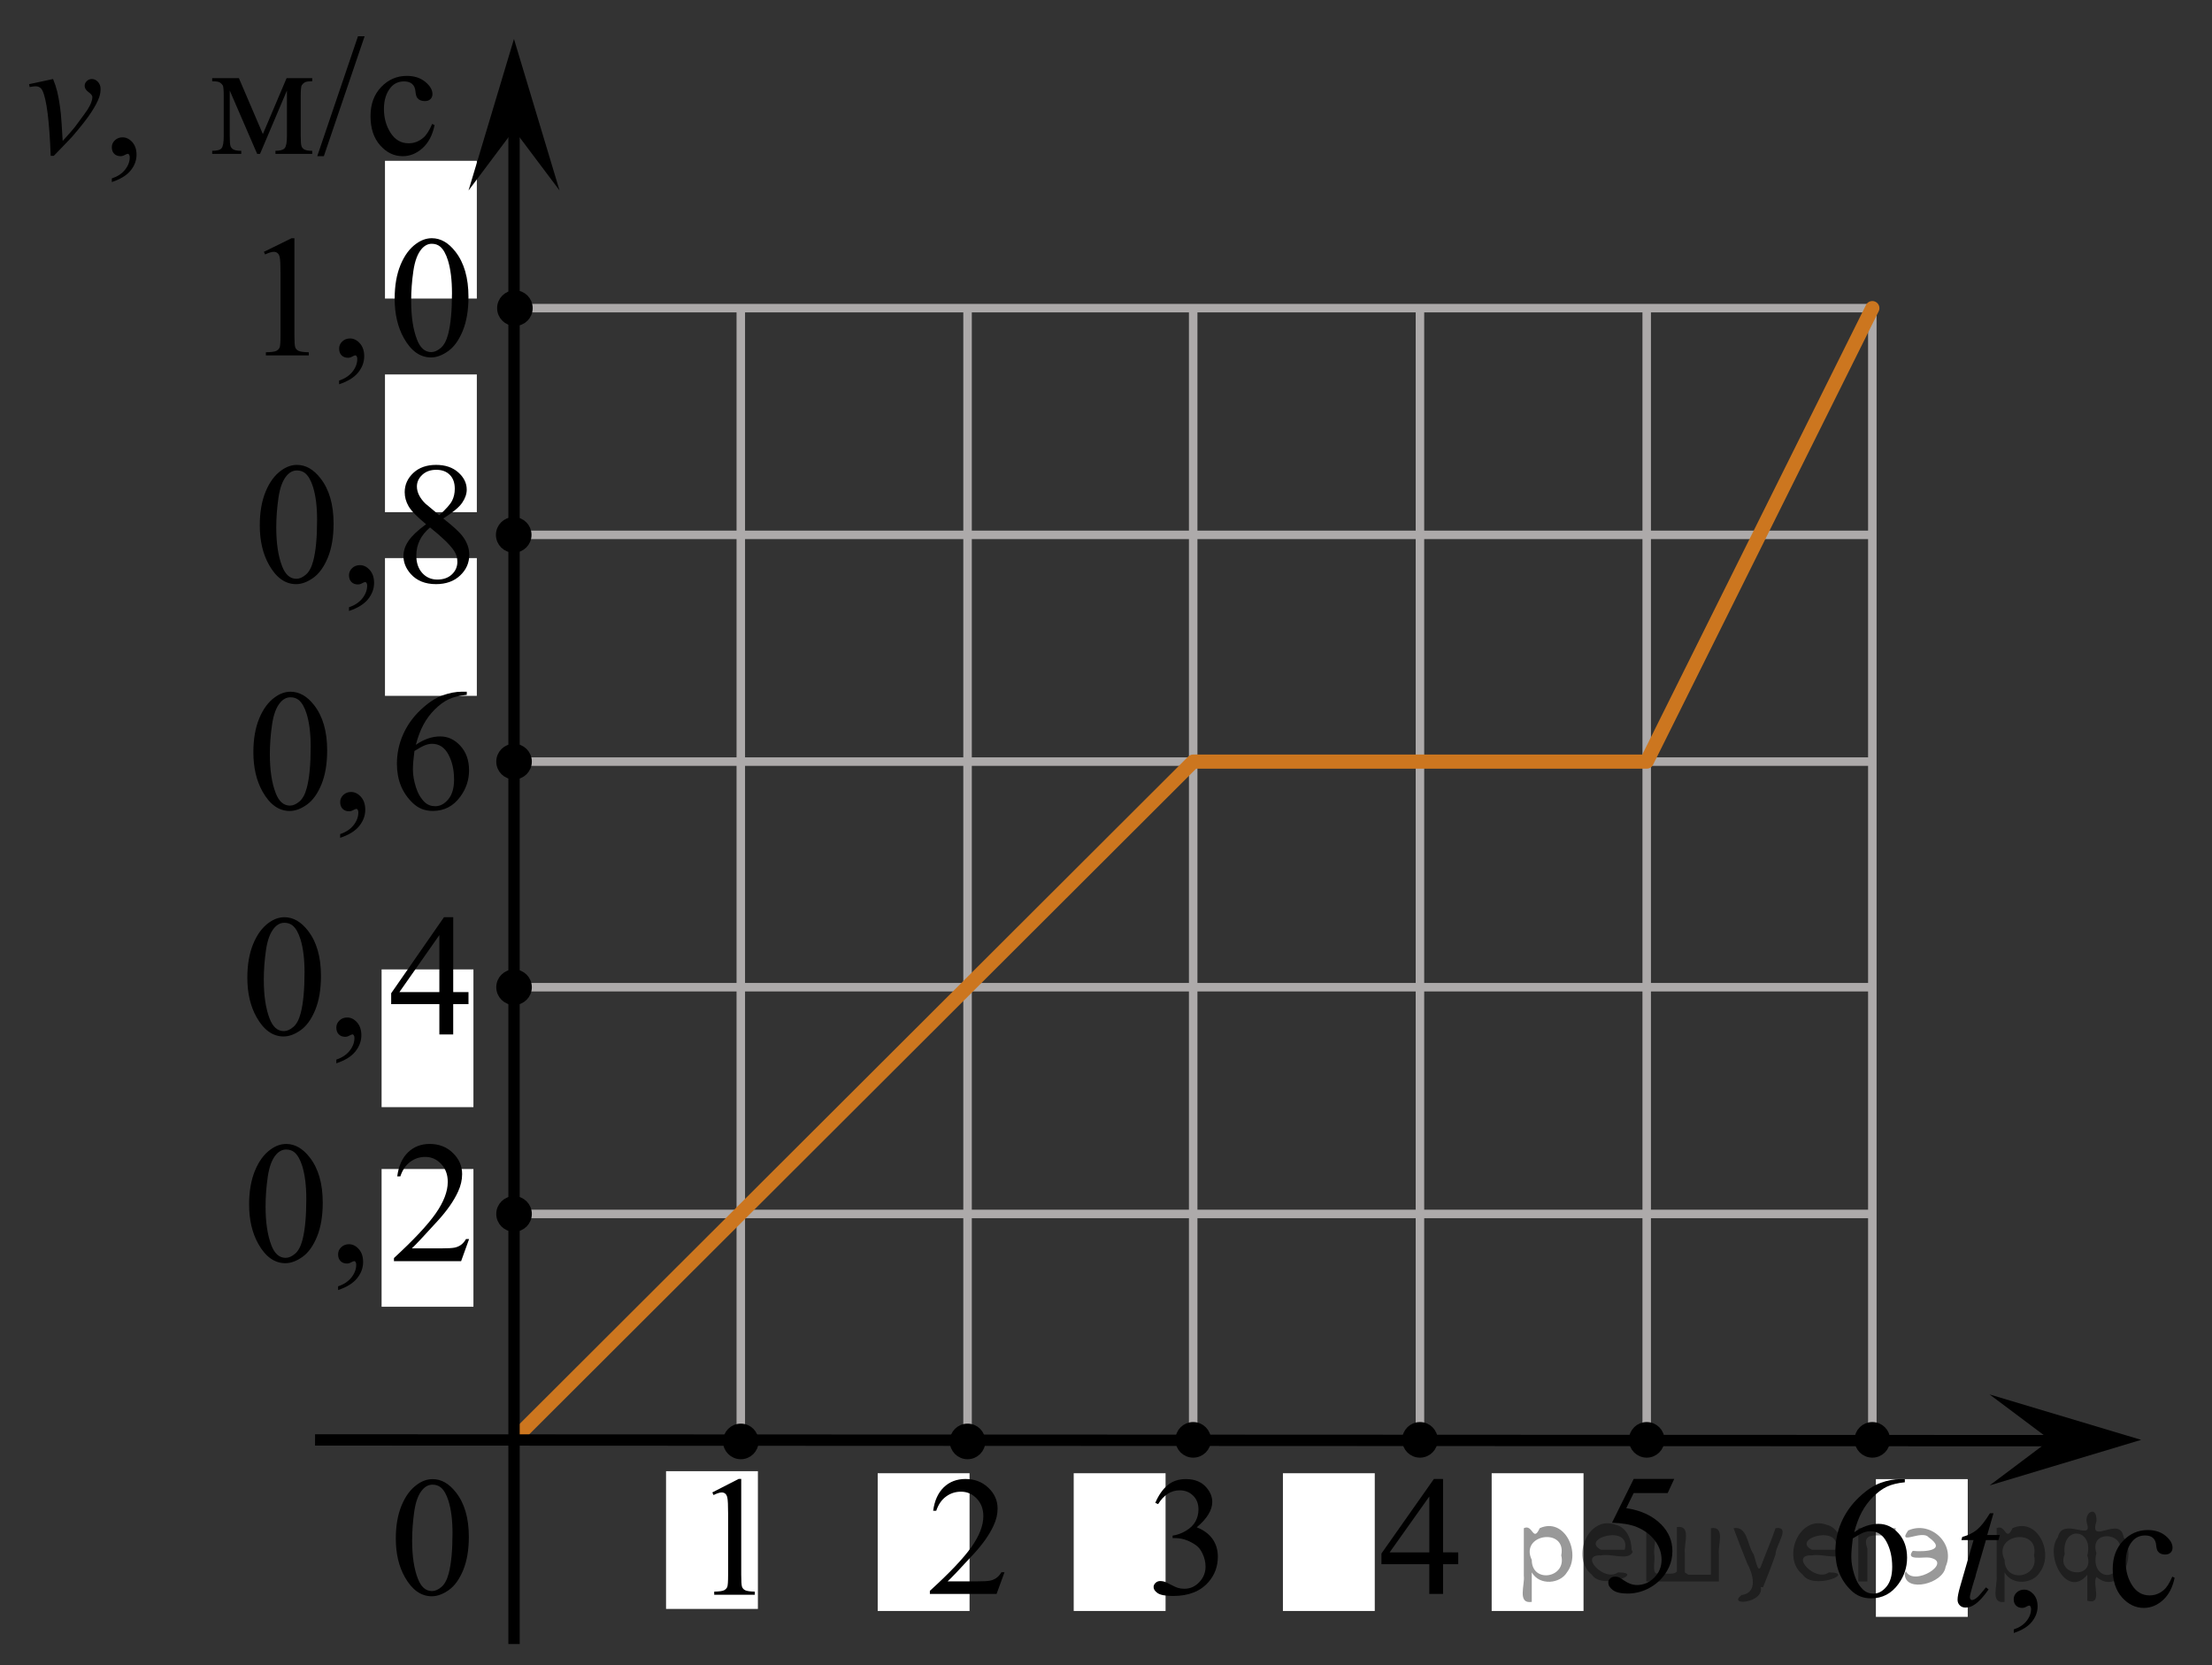 <?xml version="1.0" encoding="utf-8"?>
<!-- Generator: Adobe Illustrator 27.0.1, SVG Export Plug-In . SVG Version: 6.00 Build 0)  -->
<svg version="1.1" id="Слой_1" xmlns="http://www.w3.org/2000/svg" xmlns:xlink="http://www.w3.org/1999/xlink" x="0px" y="0px"
	 width="195.095px" height="146.904px" viewBox="0 0 195.095 146.904" enable-background="new 0 0 195.095 146.904"
	 xml:space="preserve">
<rect x="0" y="0" width="195.095" height="146.904" fill="#333333" stroke="none"/>
<g>
	
		<line fill="none" stroke="#ADAAAA" stroke-width="0.75" stroke-miterlimit="10" x1="165.137" y1="27.18" x2="165.137" y2="127.08"/>
	
		<line fill="none" stroke="#ADAAAA" stroke-width="0.75" stroke-miterlimit="10" x1="145.237" y1="27.18" x2="145.237" y2="127.08"/>
	
		<line fill="none" stroke="#ADAAAA" stroke-width="0.75" stroke-miterlimit="10" x1="125.237" y1="27.18" x2="125.237" y2="127.08"/>
	
		<line fill="none" stroke="#ADAAAA" stroke-width="0.75" stroke-miterlimit="10" x1="45.337" y1="27.18" x2="165.137" y2="27.18"/>
	
		<line fill="none" stroke="#ADAAAA" stroke-width="0.75" stroke-miterlimit="10" x1="45.337" y1="47.18" x2="165.137" y2="47.18"/>
	
		<line fill="none" stroke="#ADAAAA" stroke-width="0.75" stroke-miterlimit="10" x1="45.337" y1="67.18" x2="165.137" y2="67.18"/>
	
		<line fill="none" stroke="#ADAAAA" stroke-width="0.75" stroke-miterlimit="10" x1="45.337" y1="87.08" x2="165.137" y2="87.08"/>
	
		<line fill="none" stroke="#ADAAAA" stroke-width="0.75" stroke-miterlimit="10" x1="45.337" y1="107.08" x2="165.137" y2="107.08"/>
	
		<line fill="none" stroke="#ADAAAA" stroke-width="0.75" stroke-miterlimit="10" x1="105.237" y1="27.18" x2="105.237" y2="127.08"/>
	
		<line fill="none" stroke="#ADAAAA" stroke-width="0.75" stroke-miterlimit="10" x1="85.337" y1="27.18" x2="85.337" y2="127.08"/>
	
		<line fill="none" stroke="#ADAAAA" stroke-width="0.75" stroke-miterlimit="10" x1="65.337" y1="27.18" x2="65.337" y2="127.08"/>
</g>
<rect x="33.656" y="103.117" fill="#FFFFFF" width="8.1" height="12.15"/>
<g>
	<path d="M45.337,105.885c-0.658,0-1.192,0.535-1.192,1.195c0,0.659,0.534,1.196,1.192,1.196c0.661,0,1.195-0.536,1.195-1.196
		C46.532,106.419,45.998,105.885,45.337,105.885L45.337,105.885z"/>
	<path fill="none" stroke="#000000" stroke-width="0.75" stroke-linecap="round" stroke-linejoin="round" stroke-miterlimit="8" d="
		M45.337,105.885c-0.658,0-1.192,0.535-1.192,1.195c0,0.659,0.534,1.196,1.192,1.196c0.661,0,1.195-0.536,1.195-1.196
		C46.532,106.419,45.998,105.885,45.337,105.885L45.337,105.885z"/>
</g>
<g>
	<path d="M45.337,85.886c-0.658,0-1.192,0.535-1.192,1.195c0,0.659,0.534,1.194,1.192,1.194c0.661,0,1.195-0.535,1.195-1.194
		C46.532,86.422,45.998,85.886,45.337,85.886L45.337,85.886z"/>
	<path fill="none" stroke="#000000" stroke-width="0.75" stroke-linecap="round" stroke-linejoin="round" stroke-miterlimit="8" d="
		M45.337,85.886c-0.658,0-1.192,0.535-1.192,1.195c0,0.659,0.534,1.194,1.192,1.194c0.661,0,1.195-0.535,1.195-1.194
		C46.532,86.422,45.998,85.886,45.337,85.886L45.337,85.886z"/>
</g>
<g>
	<path d="M45.337,65.985c-0.658,0-1.192,0.537-1.192,1.195c0,0.661,0.534,1.196,1.192,1.196c0.661,0,1.195-0.535,1.195-1.196
		C46.532,66.521,45.998,65.985,45.337,65.985L45.337,65.985z"/>
	<path fill="none" stroke="#000000" stroke-width="0.75" stroke-linecap="round" stroke-linejoin="round" stroke-miterlimit="8" d="
		M45.337,65.985c-0.658,0-1.192,0.537-1.192,1.195c0,0.661,0.534,1.196,1.192,1.196c0.661,0,1.195-0.535,1.195-1.196
		C46.532,66.521,45.998,65.985,45.337,65.985L45.337,65.985z"/>
</g>
<g>
	<path d="M45.31,45.985c-0.661,0-1.195,0.537-1.195,1.195c0,0.661,0.534,1.196,1.195,1.196c0.659,0,1.194-0.534,1.194-1.196
		C46.505,46.521,45.97,45.985,45.31,45.985L45.31,45.985z"/>
	<path fill="none" stroke="#000000" stroke-width="0.75" stroke-linecap="round" stroke-linejoin="round" stroke-miterlimit="8" d="
		M45.31,45.985c-0.661,0-1.195,0.537-1.195,1.195c0,0.661,0.534,1.196,1.195,1.196c0.659,0,1.194-0.534,1.194-1.196
		C46.505,46.521,45.97,45.985,45.31,45.985L45.31,45.985z"/>
</g>
<rect x="58.744" y="129.772" fill="#FFFFFF" width="8.101" height="12.149"/>
<g>
	<g>
		<g>
			<g>
				<g>
					<g>
						<g>
							<g>
								<g>
									<defs>
										<rect id="SVGID_1_" x="59.743" y="125.578" width="11.188" height="18.469"/>
									</defs>
									<clipPath id="SVGID_00000083073571462176026920000003943974417975944334_">
										<use xlink:href="#SVGID_1_"  overflow="visible"/>
									</clipPath>
									<g clip-path="url(#SVGID_00000083073571462176026920000003943974417975944334_)">
										<path d="M62.827,131.644l2.316-1.188h0.232v8.448c0,0.561,0.02,0.912,0.065,1.048c0.045,0.136,0.133,0.244,0.278,0.319
											c0.142,0.073,0.427,0.115,0.855,0.125v0.275h-3.581v-0.275c0.45-0.01,0.739-0.051,0.874-0.122
											c0.131-0.071,0.221-0.167,0.275-0.286c0.053-0.123,0.077-0.479,0.077-1.08v-5.4c0-0.73-0.021-1.195-0.069-1.404
											c-0.034-0.158-0.094-0.272-0.176-0.347c-0.091-0.073-0.195-0.11-0.316-0.11c-0.171,0-0.416,0.076-0.727,0.229
											L62.827,131.644z"/>
									</g>
								</g>
							</g>
						</g>
					</g>
				</g>
			</g>
		</g>
	</g>
</g>
<polygon points="180.826,127.012 175.477,123.002 188.846,127.007 175.482,131.026 "/>
<g>
	<g>
		<g>
			<g>
				<g>
					<g>
						<defs>
							
								<rect id="SVGID_00000181071379635375038230000006394059736353682846_" x="32.108" y="126.974" width="12.303" height="17.77"/>
						</defs>
						<clipPath id="SVGID_00000134947384849625677720000002226847546617688986_">
							<use xlink:href="#SVGID_00000181071379635375038230000006394059736353682846_"  overflow="visible"/>
						</clipPath>
						<g clip-path="url(#SVGID_00000134947384849625677720000002226847546617688986_)">
							<path d="M34.91,135.713c0-1.135,0.171-2.112,0.515-2.933c0.342-0.819,0.797-1.43,1.366-1.831
								c0.438-0.318,0.895-0.477,1.365-0.477c0.764,0,1.449,0.389,2.055,1.168c0.76,0.963,1.14,2.27,1.14,3.918
								c0,1.154-0.167,2.136-0.5,2.944c-0.332,0.806-0.757,1.394-1.273,1.758c-0.516,0.362-1.014,0.545-1.494,0.545
								c-0.948,0-1.737-0.56-2.371-1.681C35.177,138.182,34.91,137.045,34.91,135.713z M36.35,135.897
								c0,1.369,0.168,2.49,0.506,3.355c0.281,0.73,0.695,1.094,1.25,1.094c0.265,0,0.537-0.118,0.82-0.356
								c0.282-0.237,0.5-0.633,0.646-1.19c0.226-0.844,0.339-2.029,0.339-3.561c0-1.137-0.118-2.082-0.354-2.842
								c-0.174-0.563-0.402-0.962-0.683-1.196c-0.201-0.161-0.442-0.241-0.728-0.241c-0.333,0-0.628,0.148-0.888,0.447
								c-0.354,0.404-0.593,1.043-0.721,1.916C36.412,134.19,36.35,135.051,36.35,135.897z"/>
						</g>
					</g>
				</g>
			</g>
		</g>
	</g>
</g>
<g>
	<path d="M45.412,25.985c-0.658,0-1.192,0.537-1.192,1.195c0,0.661,0.534,1.196,1.192,1.196c0.662,0,1.195-0.534,1.195-1.196
		C46.608,26.521,46.074,25.985,45.412,25.985L45.412,25.985z"/>
	<path fill="none" stroke="#000000" stroke-width="0.75" stroke-linecap="round" stroke-linejoin="round" stroke-miterlimit="8" d="
		M45.412,25.985c-0.658,0-1.192,0.537-1.192,1.195c0,0.661,0.534,1.196,1.192,1.196c0.662,0,1.195-0.534,1.195-1.196
		C46.608,26.521,46.074,25.985,45.412,25.985L45.412,25.985z"/>
</g>
<g>
	<path d="M65.337,125.951c-0.661,0-1.195,0.536-1.195,1.195c0,0.661,0.534,1.196,1.195,1.196c0.659,0,1.195-0.534,1.195-1.196
		C66.532,126.486,65.996,125.951,65.337,125.951L65.337,125.951z"/>
	<path fill="none" stroke="#000000" stroke-width="0.75" stroke-linecap="round" stroke-linejoin="round" stroke-miterlimit="8" d="
		M65.337,125.951c-0.661,0-1.195,0.536-1.195,1.195c0,0.661,0.534,1.196,1.195,1.196c0.659,0,1.195-0.534,1.195-1.196
		C66.532,126.486,65.996,125.951,65.337,125.951L65.337,125.951z"/>
</g>
<g>
	<path d="M85.337,125.951c-0.662,0-1.194,0.536-1.194,1.195c0,0.661,0.532,1.196,1.194,1.196c0.66,0,1.195-0.534,1.195-1.196
		C86.532,126.486,85.996,125.951,85.337,125.951L85.337,125.951z"/>
	<path fill="none" stroke="#000000" stroke-width="0.75" stroke-linecap="round" stroke-linejoin="round" stroke-miterlimit="8" d="
		M85.337,125.951c-0.662,0-1.194,0.536-1.194,1.195c0,0.661,0.532,1.196,1.194,1.196c0.66,0,1.195-0.534,1.195-1.196
		C86.532,126.486,85.996,125.951,85.337,125.951L85.337,125.951z"/>
</g>
<rect x="165.451" y="130.472" fill="#FFFFFF" width="8.101" height="12.149"/>
<g>
	<g>
		<g>
			<g>
				<g>
					<g>
						<defs>
							
								<rect id="SVGID_00000065073981189736237000000004111838266695338113_" x="170.083" y="129.789" width="25.012" height="17.115"/>
						</defs>
						<clipPath id="SVGID_00000144314819180313055350000013659421073447008670_">
							<use xlink:href="#SVGID_00000065073981189736237000000004111838266695338113_"  overflow="visible"/>
						</clipPath>
						<g clip-path="url(#SVGID_00000144314819180313055350000013659421073447008670_)">
							<path d="M177.612,144.043v-0.313c0.483-0.16,0.859-0.409,1.128-0.746c0.267-0.336,0.397-0.693,0.397-1.069
								c0-0.092-0.02-0.167-0.063-0.226c-0.032-0.043-0.065-0.064-0.1-0.064c-0.053,0-0.164,0.047-0.339,0.143
								c-0.085,0.042-0.175,0.063-0.27,0.063c-0.232,0-0.415-0.068-0.553-0.206c-0.136-0.136-0.206-0.325-0.206-0.565
								c0-0.23,0.091-0.429,0.268-0.594c0.176-0.164,0.393-0.246,0.646-0.246c0.313,0,0.587,0.135,0.831,0.404
								c0.242,0.273,0.363,0.632,0.363,1.079c0,0.485-0.17,0.937-0.507,1.354
								C178.876,143.473,178.342,143.802,177.612,144.043z"/>
						</g>
					</g>
				</g>
			</g>
		</g>
		<g>
			<g>
				<g>
					<g>
						<defs>
							
								<rect id="SVGID_00000043421793350716005080000007465491763268717442_" x="170.083" y="129.789" width="25.012" height="17.115"/>
						</defs>
						<clipPath id="SVGID_00000008110601933332983310000014278008521053164193_">
							<use xlink:href="#SVGID_00000043421793350716005080000007465491763268717442_"  overflow="visible"/>
						</clipPath>
						<g clip-path="url(#SVGID_00000008110601933332983310000014278008521053164193_)">
							<path d="M191.798,139.172c-0.175,0.852-0.518,1.509-1.028,1.969c-0.506,0.459-1.07,0.691-1.688,0.691
								c-0.733,0-1.374-0.313-1.925-0.928c-0.545-0.618-0.819-1.451-0.819-2.502c0-1.018,0.304-1.846,0.909-2.482
								c0.606-0.637,1.331-0.957,2.184-0.957c0.636,0,1.158,0.17,1.568,0.508c0.408,0.338,0.614,0.688,0.614,1.051
								c0,0.179-0.057,0.324-0.172,0.435c-0.117,0.11-0.276,0.166-0.483,0.166c-0.279,0-0.488-0.089-0.628-0.269
								c-0.082-0.099-0.135-0.287-0.161-0.564c-0.024-0.279-0.122-0.49-0.285-0.637c-0.166-0.141-0.396-0.213-0.688-0.213
								c-0.469,0-0.85,0.176-1.139,0.524c-0.381,0.462-0.572,1.072-0.572,1.831c0,0.773,0.189,1.456,0.569,2.047
								c0.38,0.59,0.892,0.886,1.538,0.886c0.461,0,0.877-0.157,1.244-0.472c0.26-0.217,0.512-0.612,0.757-1.182L191.798,139.172z
								"/>
						</g>
					</g>
				</g>
			</g>
		</g>
		<g>
			<g>
				<g>
					<g>
						<defs>
							
								<rect id="SVGID_00000042017644080612619750000010094513716513117340_" x="170.083" y="129.789" width="25.012" height="17.115"/>
						</defs>
						<clipPath id="SVGID_00000123424508045458051010000006592164948033820056_">
							<use xlink:href="#SVGID_00000042017644080612619750000010094513716513117340_"  overflow="visible"/>
						</clipPath>
						<g clip-path="url(#SVGID_00000123424508045458051010000006592164948033820056_)">
							<path d="M175.824,133.479l-0.553,1.924h1.111l-0.121,0.445h-1.104l-1.216,4.172c-0.133,0.447-0.2,0.738-0.2,0.869
								c0,0.082,0.021,0.141,0.059,0.184c0.037,0.045,0.082,0.064,0.133,0.064c0.119,0,0.275-0.082,0.469-0.248
								c0.113-0.093,0.365-0.385,0.756-0.869l0.232,0.178c-0.431,0.631-0.844,1.076-1.229,1.336
								c-0.264,0.177-0.53,0.268-0.801,0.268c-0.205,0-0.377-0.064-0.506-0.194c-0.133-0.131-0.2-0.296-0.2-0.5
								c0-0.253,0.075-0.644,0.227-1.167l1.183-4.094h-1.069l0.07-0.275c0.519-0.141,0.951-0.354,1.294-0.633
								c0.344-0.281,0.729-0.769,1.151-1.46L175.824,133.479L175.824,133.479z"/>
						</g>
					</g>
				</g>
			</g>
		</g>
	</g>
</g>
<rect x="77.412" y="129.952" fill="#FFFFFF" width="8.102" height="12.15"/>
<g>
	<g>
		<g>
			<g>
				<g>
					<defs>
						
							<rect id="SVGID_00000173857566321519293100000018228848867176845952_" x="79.176" y="126.963" width="12.322" height="16.363"/>
					</defs>
					<clipPath id="SVGID_00000178918569711618791320000008176744700767921307_">
						<use xlink:href="#SVGID_00000173857566321519293100000018228848867176845952_"  overflow="visible"/>
					</clipPath>
					<g clip-path="url(#SVGID_00000178918569711618791320000008176744700767921307_)">
						<path d="M88.596,138.685l-0.699,1.912h-5.884v-0.271c1.73-1.572,2.949-2.854,3.657-3.853
							c0.705-0.996,1.059-1.907,1.059-2.732c0-0.63-0.192-1.146-0.582-1.552c-0.387-0.406-0.849-0.61-1.391-0.61
							c-0.488,0-0.928,0.142-1.319,0.43c-0.39,0.284-0.678,0.704-0.863,1.256h-0.271c0.122-0.903,0.438-1.595,0.945-2.081
							c0.507-0.482,1.143-0.725,1.899-0.725c0.808,0,1.482,0.258,2.025,0.774c0.543,0.518,0.813,1.128,0.813,1.831
							c0,0.506-0.117,1.006-0.354,1.509c-0.363,0.791-0.951,1.63-1.766,2.513c-1.222,1.331-1.983,2.13-2.287,2.403h2.604
							c0.531,0,0.901-0.019,1.115-0.058c0.213-0.039,0.404-0.118,0.578-0.24c0.17-0.119,0.319-0.287,0.449-0.506H88.596
							L88.596,138.685z"/>
					</g>
				</g>
			</g>
		</g>
	</g>
</g>
<rect x="94.699" y="129.952" fill="#FFFFFF" width="8.102" height="12.15"/>
<g>
	<g>
		<g>
			<g>
				<g>
					<defs>
						
							<rect id="SVGID_00000175305064883427278060000016981595661011889047_" x="99.075" y="126.963" width="12.324" height="17.733"/>
					</defs>
					<clipPath id="SVGID_00000179627852289905266360000016821983122966163376_">
						<use xlink:href="#SVGID_00000175305064883427278060000016981595661011889047_"  overflow="visible"/>
					</clipPath>
					<g clip-path="url(#SVGID_00000179627852289905266360000016821983122966163376_)">
						<path d="M101.895,132.564c0.284-0.669,0.646-1.187,1.078-1.552c0.435-0.363,0.976-0.544,1.621-0.544
							c0.801,0,1.412,0.259,1.839,0.775c0.323,0.388,0.486,0.8,0.486,1.24c0,0.722-0.456,1.47-1.368,2.239
							c0.613,0.242,1.075,0.582,1.391,1.027c0.314,0.443,0.47,0.967,0.47,1.566c0,0.859-0.274,1.605-0.824,2.234
							c-0.716,0.82-1.751,1.23-3.111,1.23c-0.67,0-1.128-0.083-1.369-0.248c-0.244-0.166-0.363-0.345-0.363-0.535
							c0-0.142,0.058-0.267,0.173-0.373c0.112-0.107,0.254-0.162,0.415-0.162c0.122,0,0.246,0.02,0.376,0.057
							c0.084,0.025,0.271,0.115,0.565,0.269c0.293,0.153,0.498,0.245,0.611,0.276c0.181,0.053,0.374,0.08,0.581,0.08
							c0.501,0,0.936-0.193,1.306-0.58c0.369-0.387,0.556-0.843,0.556-1.369c0-0.386-0.086-0.762-0.257-1.129
							c-0.129-0.275-0.27-0.48-0.422-0.623c-0.209-0.195-0.5-0.371-0.866-0.531c-0.368-0.158-0.743-0.237-1.125-0.237h-0.236v-0.22
							c0.388-0.051,0.775-0.188,1.166-0.418c0.39-0.229,0.672-0.507,0.849-0.828c0.176-0.322,0.267-0.676,0.267-1.064
							c0-0.502-0.159-0.909-0.475-1.218c-0.315-0.312-0.711-0.466-1.182-0.466c-0.762,0-1.396,0.404-1.905,1.217L101.895,132.564z
							"/>
					</g>
				</g>
			</g>
		</g>
	</g>
</g>
<rect x="113.151" y="129.952" fill="#FFFFFF" width="8.101" height="12.15"/>
<g>
	<g>
		<g>
			<g>
				<g>
					<defs>
						
							<rect id="SVGID_00000148641326030557693480000017016788403508917130_" x="119.076" y="126.963" width="12.322" height="16.364"/>
					</defs>
					<clipPath id="SVGID_00000136382471204661966750000006399576616055170469_">
						<use xlink:href="#SVGID_00000148641326030557693480000017016788403508917130_"  overflow="visible"/>
					</clipPath>
					<g clip-path="url(#SVGID_00000136382471204661966750000006399576616055170469_)">
						<path d="M128.615,136.934v1.04h-1.339v2.622h-1.214v-2.622h-4.222v-0.938l4.627-6.577h0.809v6.473L128.615,136.934
							L128.615,136.934z M126.063,136.934v-4.93l-3.5,4.93H126.063z"/>
					</g>
				</g>
			</g>
		</g>
	</g>
</g>
<rect x="131.563" y="129.952" fill="#FFFFFF" width="8.102" height="12.15"/>
<g>
	<g>
		<g>
			<g>
				<g>
					<defs>
						
							<rect id="SVGID_00000031164995266757794880000014458649203381039255_" x="139.076" y="126.746" width="12.322" height="17.733"/>
					</defs>
					<clipPath id="SVGID_00000150785474724505170280000004041040076812844213_">
						<use xlink:href="#SVGID_00000031164995266757794880000014458649203381039255_"  overflow="visible"/>
					</clipPath>
					<g clip-path="url(#SVGID_00000150785474724505170280000004041040076812844213_)">
						<path d="M147.663,130.456l-0.576,1.245h-3l-0.653,1.333c1.299,0.191,2.328,0.672,3.089,1.444
							c0.653,0.663,0.979,1.444,0.979,2.343c0,0.523-0.104,1.007-0.317,1.451c-0.214,0.445-0.481,0.822-0.808,1.136
							c-0.322,0.313-0.685,0.564-1.079,0.755c-0.565,0.268-1.145,0.402-1.737,0.402c-0.599,0-1.031-0.101-1.307-0.304
							c-0.271-0.204-0.405-0.429-0.405-0.671c0-0.137,0.056-0.258,0.169-0.361c0.111-0.105,0.255-0.158,0.426-0.158
							c0.129,0,0.241,0.02,0.336,0.059c0.094,0.039,0.258,0.138,0.488,0.301c0.367,0.252,0.739,0.38,1.117,0.38
							c0.575,0,1.077-0.216,1.514-0.649c0.432-0.431,0.649-0.957,0.649-1.579c0-0.601-0.192-1.161-0.581-1.682
							c-0.388-0.519-0.921-0.92-1.603-1.205c-0.535-0.22-1.262-0.347-2.186-0.38l1.912-3.861L147.663,130.456L147.663,130.456z"/>
					</g>
				</g>
			</g>
		</g>
	</g>
</g>
<rect x="33.656" y="85.511" fill="#FFFFFF" width="8.1" height="12.15"/>
<rect x="33.954" y="49.229" fill="#FFFFFF" width="8.102" height="12.15"/>
<rect x="33.954" y="33.029" fill="#FFFFFF" width="8.102" height="12.15"/>
<rect x="33.954" y="14.185" fill="#FFFFFF" width="8.102" height="12.15"/>
<polygon points="45.334,11.455 41.324,16.803 45.331,3.436 49.35,16.798 "/>
<g>
	<g>
		<g>
			<g>
				<g>
					<g>
						<defs>
							<rect id="SVGID_00000101075083334960273390000003616509894505198244_" width="42.246" height="19.009"/>
						</defs>
						<clipPath id="SVGID_00000062175806314241094180000008824291521448248976_">
							<use xlink:href="#SVGID_00000101075083334960273390000003616509894505198244_"  overflow="visible"/>
						</clipPath>
						<g clip-path="url(#SVGID_00000062175806314241094180000008824291521448248976_)">
							<path d="M9.862,16.058v-0.319c0.503-0.166,0.892-0.422,1.168-0.77c0.275-0.347,0.414-0.715,0.414-1.105
								c0-0.094-0.022-0.17-0.066-0.233c-0.033-0.044-0.067-0.066-0.104-0.066c-0.053,0-0.168,0.048-0.351,0.146
								c-0.09,0.044-0.182,0.066-0.278,0.066c-0.24,0-0.431-0.071-0.572-0.212s-0.211-0.335-0.211-0.583
								c0-0.238,0.092-0.441,0.274-0.613c0.185-0.168,0.406-0.255,0.67-0.255c0.32,0,0.607,0.14,0.859,0.419
								c0.25,0.281,0.377,0.652,0.377,1.113c0,0.5-0.175,0.967-0.522,1.396C11.17,15.472,10.617,15.811,9.862,16.058z"/>
						</g>
					</g>
				</g>
			</g>
		</g>
		<g>
			<g>
				<g>
					<g>
						<defs>
							<rect id="SVGID_00000108998770475740937960000000821151448245838484_" width="42.246" height="19.009"/>
						</defs>
						<clipPath id="SVGID_00000080189472803963902370000008307302668884220062_">
							<use xlink:href="#SVGID_00000108998770475740937960000000821151448245838484_"  overflow="visible"/>
						</clipPath>
						<g clip-path="url(#SVGID_00000080189472803963902370000008307302668884220062_)">
							<path d="M23.184,11.829l2.094-4.938h2.261v0.277c-0.331,0-0.552,0.033-0.661,0.099c-0.108,0.066-0.196,0.147-0.26,0.244
								c-0.063,0.096-0.094,0.413-0.094,0.948v3.544c0,0.463,0.021,0.761,0.069,0.894c0.046,0.135,0.141,0.235,0.283,0.303
								c0.144,0.068,0.364,0.102,0.661,0.102v0.27h-3.243v-0.27c0.399,0,0.668-0.075,0.808-0.222
								c0.136-0.148,0.205-0.507,0.205-1.076V7.985l-2.372,5.587H22.68l-2.417-5.587v4.019c0,0.463,0.023,0.761,0.072,0.894
								c0.05,0.134,0.146,0.235,0.285,0.303c0.142,0.067,0.359,0.102,0.658,0.102v0.27h-2.563v-0.27
								c0.432,0,0.713-0.079,0.834-0.236c0.121-0.16,0.184-0.512,0.184-1.063V8.46c0-0.52-0.027-0.828-0.08-0.923
								c-0.057-0.093-0.137-0.18-0.25-0.255c-0.111-0.075-0.342-0.113-0.688-0.113V6.892h2.355L23.184,11.829z"/>
							<path d="M32.158,3.201l-3.594,10.575H27.98l3.593-10.575H32.158z"/>
							<path d="M38.33,11.033c-0.18,0.881-0.535,1.557-1.062,2.033c-0.527,0.472-1.108,0.711-1.749,0.711
								c-0.762,0-1.425-0.319-1.99-0.957c-0.567-0.638-0.85-1.498-0.85-2.582c0-1.05,0.313-1.904,0.939-2.56
								c0.627-0.657,1.38-0.984,2.259-0.984c0.658,0,1.201,0.172,1.626,0.522c0.426,0.348,0.639,0.709,0.639,1.084
								c0,0.183-0.062,0.332-0.181,0.446c-0.118,0.116-0.286,0.171-0.502,0.171c-0.287,0-0.506-0.092-0.651-0.277
								c-0.083-0.103-0.139-0.297-0.165-0.583c-0.026-0.288-0.126-0.505-0.297-0.656c-0.169-0.146-0.407-0.219-0.71-0.219
								c-0.488,0-0.883,0.18-1.18,0.54c-0.395,0.477-0.593,1.106-0.593,1.891c0,0.797,0.197,1.501,0.59,2.111
								c0.394,0.61,0.922,0.915,1.592,0.915c0.479,0,0.908-0.163,1.289-0.489c0.27-0.224,0.529-0.63,0.783-1.218L38.33,11.033z"/>
						</g>
					</g>
				</g>
			</g>
		</g>
		<g>
			<g>
				<g>
					<g>
						<defs>
							<rect id="SVGID_00000045600938350012923260000002334984452966187408_" width="42.246" height="19.009"/>
						</defs>
						<clipPath id="SVGID_00000132806223889549628950000002640506606741662085_">
							<use xlink:href="#SVGID_00000045600938350012923260000002334984452966187408_"  overflow="visible"/>
						</clipPath>
						<g clip-path="url(#SVGID_00000132806223889549628950000002640506606741662085_)">
							<path d="M2.565,7.423l2.116-0.452c0.15,0.36,0.273,0.729,0.365,1.103c0.132,0.548,0.239,1.201,0.32,1.955
								c0.039,0.379,0.093,1.181,0.162,2.406c0.609-0.671,0.973-1.087,1.09-1.247c0.646-0.872,1.017-1.381,1.113-1.532
								c0.16-0.258,0.272-0.484,0.336-0.679c0.055-0.146,0.081-0.285,0.081-0.416c0-0.127-0.113-0.273-0.341-0.438
								c-0.228-0.167-0.34-0.35-0.34-0.554c0-0.156,0.061-0.294,0.188-0.416C7.778,7.032,7.926,6.97,8.095,6.97
								c0.206,0,0.387,0.083,0.544,0.252c0.153,0.167,0.232,0.375,0.232,0.623S8.832,8.331,8.754,8.561
								C8.628,8.929,8.393,9.38,8.044,9.914c-0.346,0.532-0.904,1.246-1.676,2.14c-0.096,0.112-0.639,0.676-1.625,1.692H4.472
								c-0.117-3.077-0.361-5-0.732-5.762C3.617,7.738,3.418,7.612,3.134,7.612c-0.123,0-0.295,0.022-0.52,0.066L2.565,7.423z"/>
						</g>
					</g>
				</g>
			</g>
		</g>
	</g>
</g>
<g>
	<path d="M105.237,125.812c-0.659,0-1.194,0.537-1.194,1.195c0,0.661,0.535,1.196,1.194,1.196c0.66,0,1.195-0.535,1.195-1.196
		C106.432,126.348,105.897,125.812,105.237,125.812L105.237,125.812z"/>
	<path fill="none" stroke="#000000" stroke-width="0.75" stroke-linecap="round" stroke-linejoin="round" stroke-miterlimit="8" d="
		M105.237,125.812c-0.659,0-1.194,0.537-1.194,1.195c0,0.661,0.535,1.196,1.194,1.196c0.66,0,1.195-0.535,1.195-1.196
		C106.432,126.348,105.897,125.812,105.237,125.812L105.237,125.812z"/>
</g>
<g>
	<path d="M125.237,125.812c-0.659,0-1.194,0.537-1.194,1.195c0,0.661,0.535,1.196,1.194,1.196c0.66,0,1.195-0.535,1.195-1.196
		C126.432,126.348,125.897,125.812,125.237,125.812L125.237,125.812z"/>
	<path fill="none" stroke="#000000" stroke-width="0.75" stroke-linecap="round" stroke-linejoin="round" stroke-miterlimit="8" d="
		M125.237,125.812c-0.659,0-1.194,0.537-1.194,1.195c0,0.661,0.535,1.196,1.194,1.196c0.66,0,1.195-0.535,1.195-1.196
		C126.432,126.348,125.897,125.812,125.237,125.812L125.237,125.812z"/>
</g>
<g>
	<path d="M145.237,125.812c-0.659,0-1.194,0.537-1.194,1.195c0,0.661,0.535,1.196,1.194,1.196c0.66,0,1.195-0.535,1.195-1.196
		C146.432,126.348,145.897,125.812,145.237,125.812L145.237,125.812z"/>
	<path fill="none" stroke="#000000" stroke-width="0.75" stroke-linecap="round" stroke-linejoin="round" stroke-miterlimit="8" d="
		M145.237,125.812c-0.659,0-1.194,0.537-1.194,1.195c0,0.661,0.535,1.196,1.194,1.196c0.66,0,1.195-0.535,1.195-1.196
		C146.432,126.348,145.897,125.812,145.237,125.812L145.237,125.812z"/>
</g>
<g>
	<path d="M165.136,125.812c-0.659,0-1.194,0.537-1.194,1.195c0,0.661,0.535,1.196,1.194,1.196c0.66,0,1.195-0.535,1.195-1.196
		C166.332,126.348,165.797,125.812,165.136,125.812L165.136,125.812z"/>
	<path fill="none" stroke="#000000" stroke-width="0.75" stroke-linecap="round" stroke-linejoin="round" stroke-miterlimit="8" d="
		M165.136,125.812c-0.659,0-1.194,0.537-1.194,1.195c0,0.661,0.535,1.196,1.194,1.196c0.66,0,1.195-0.535,1.195-1.196
		C166.332,126.348,165.797,125.812,165.136,125.812L165.136,125.812z"/>
</g>
<g>
	<g>
		<defs>
			
				<rect id="SVGID_00000067916058279496228020000008193914803778500020_" x="158.956" y="126.903" width="12.362" height="18.078"/>
		</defs>
		<clipPath id="SVGID_00000057123324322875798340000009319087453690469054_">
			<use xlink:href="#SVGID_00000067916058279496228020000008193914803778500020_"  overflow="visible"/>
		</clipPath>
		<g clip-path="url(#SVGID_00000057123324322875798340000009319087453690469054_)">
			<path d="M168.004,130.474v0.276c-0.649,0.065-1.179,0.196-1.59,0.392c-0.411,0.197-0.817,0.497-1.218,0.9
				s-0.733,0.853-0.996,1.348c-0.263,0.496-0.483,1.084-0.661,1.766c0.709-0.493,1.419-0.739,2.132-0.739
				c0.684,0,1.276,0.279,1.778,0.836c0.501,0.558,0.752,1.275,0.752,2.151c0,0.846-0.253,1.618-0.76,2.315
				c-0.61,0.846-1.417,1.27-2.42,1.27c-0.684,0-1.264-0.229-1.741-0.687c-0.935-0.892-1.402-2.046-1.402-3.466
				c0-0.906,0.179-1.768,0.539-2.584c0.359-0.816,0.872-1.541,1.538-2.173s1.305-1.058,1.915-1.277
				c0.61-0.219,1.178-0.329,1.704-0.329H168.004z M163.414,135.702c-0.088,0.672-0.132,1.215-0.132,1.628
				c0,0.478,0.087,0.997,0.262,1.557c0.174,0.56,0.434,1.004,0.778,1.333c0.251,0.234,0.556,0.351,0.915,0.351
				c0.428,0,0.81-0.205,1.147-0.613s0.505-0.991,0.505-1.748c0-0.852-0.167-1.588-0.501-2.211
				s-0.809-0.934-1.424-0.934c-0.187,0-0.388,0.04-0.602,0.12S163.833,135.439,163.414,135.702z"/>
		</g>
	</g>
</g>
<g>
	<defs>
		<polygon id="SVGID_00000021085983256058489440000002446309055479417473_" points="19.142,116.817 45.337,116.817 
			45.337,97.344 19.142,97.344 19.142,116.817 		"/>
	</defs>
	<clipPath id="SVGID_00000132081935447666509950000014097316941433738154_">
		<use xlink:href="#SVGID_00000021085983256058489440000002446309055479417473_"  overflow="visible"/>
	</clipPath>
	<g clip-path="url(#SVGID_00000132081935447666509950000014097316941433738154_)">
		<path d="M21.971,106.24c0-1.155,0.173-2.15,0.519-2.984c0.345-0.834,0.805-1.455,1.377-1.864
			c0.444-0.323,0.903-0.485,1.377-0.485c0.77,0,1.461,0.397,2.074,1.188c0.765,0.981,1.147,2.311,1.147,3.989
			c0,1.175-0.168,2.174-0.503,2.995c-0.336,0.822-0.764,1.419-1.285,1.789c-0.521,0.371-1.023,0.557-1.507,0.557
			c-0.958,0-1.755-0.57-2.392-1.71C22.24,108.753,21.971,107.596,21.971,106.24z M23.423,106.427
			c0,1.395,0.17,2.532,0.511,3.414c0.281,0.742,0.701,1.112,1.259,1.112c0.267,0,0.543-0.12,0.83-0.362
			c0.286-0.241,0.503-0.645,0.651-1.214c0.227-0.856,0.341-2.064,0.341-3.623c0-1.155-0.119-2.119-0.355-2.892
			c-0.178-0.572-0.407-0.979-0.689-1.217c-0.202-0.165-0.447-0.247-0.733-0.247c-0.336,0-0.634,0.152-0.896,0.456
			c-0.355,0.413-0.597,1.063-0.726,1.949C23.487,104.691,23.423,105.565,23.423,106.427z"/>
		<path d="M29.82,113.793v-0.328c0.508-0.17,0.902-0.433,1.181-0.788c0.279-0.356,0.418-0.733,0.418-1.132
			c0-0.095-0.022-0.175-0.067-0.239c-0.034-0.045-0.069-0.067-0.103-0.067c-0.054,0-0.173,0.05-0.355,0.149
			c-0.089,0.045-0.183,0.067-0.281,0.067c-0.242,0-0.435-0.072-0.578-0.217s-0.215-0.344-0.215-0.598
			c0-0.244,0.093-0.453,0.278-0.627c0.185-0.175,0.411-0.262,0.678-0.262c0.326,0,0.616,0.143,0.87,0.43
			c0.254,0.286,0.381,0.666,0.381,1.139c0,0.513-0.176,0.99-0.529,1.431
			C31.145,113.192,30.585,113.539,29.82,113.793z"/>
		<path d="M41.373,109.296l-0.703,1.95h-5.924v-0.276c1.743-1.603,2.97-2.914,3.68-3.93
			c0.711-1.017,1.066-1.945,1.066-2.787c0-0.643-0.195-1.17-0.585-1.583c-0.39-0.414-0.856-0.62-1.399-0.62
			c-0.494,0-0.936,0.145-1.329,0.436s-0.683,0.719-0.87,1.281h-0.274c0.123-0.921,0.44-1.629,0.951-2.121
			c0.511-0.493,1.149-0.74,1.915-0.74c0.815,0,1.494,0.265,2.04,0.792c0.545,0.528,0.818,1.15,0.818,1.868
			c0,0.513-0.118,1.025-0.355,1.538c-0.366,0.808-0.958,1.661-1.777,2.562c-1.23,1.355-1.997,2.172-2.303,2.451
			h2.622c0.533,0,0.907-0.021,1.122-0.06c0.214-0.039,0.408-0.12,0.581-0.242s0.323-0.295,0.452-0.519H41.373z"/>
	</g>
</g>
<g>
	<defs>
		<polygon id="SVGID_00000063607539924255476430000016613546739736828576_" points="18.988,96.817 45.182,96.817 
			45.182,77.344 18.988,77.344 18.988,96.817 		"/>
	</defs>
	<clipPath id="SVGID_00000178206579912030709060000016927640027677501329_">
		<use xlink:href="#SVGID_00000063607539924255476430000016613546739736828576_"  overflow="visible"/>
	</clipPath>
	<g clip-path="url(#SVGID_00000178206579912030709060000016927640027677501329_)">
		<path d="M21.815,86.24c0-1.155,0.173-2.15,0.519-2.984c0.345-0.834,0.805-1.455,1.377-1.864
			c0.444-0.323,0.903-0.485,1.377-0.485c0.77,0,1.461,0.397,2.074,1.188c0.765,0.981,1.147,2.311,1.147,3.989
			c0,1.175-0.168,2.174-0.503,2.995c-0.336,0.822-0.764,1.419-1.285,1.789c-0.521,0.371-1.023,0.557-1.507,0.557
			c-0.958,0-1.755-0.57-2.392-1.71C22.084,88.753,21.815,87.596,21.815,86.24z M23.267,86.427
			c0,1.395,0.17,2.532,0.511,3.414c0.281,0.742,0.701,1.112,1.259,1.112c0.267,0,0.543-0.12,0.83-0.362
			c0.286-0.241,0.503-0.645,0.651-1.214c0.227-0.856,0.341-2.064,0.341-3.623c0-1.155-0.119-2.119-0.355-2.892
			c-0.178-0.572-0.407-0.979-0.689-1.217c-0.202-0.165-0.447-0.247-0.733-0.247c-0.336,0-0.634,0.152-0.896,0.456
			c-0.355,0.413-0.597,1.063-0.726,1.949C23.331,84.691,23.267,85.565,23.267,86.427z"/>
		<path d="M29.664,93.793v-0.328c0.508-0.17,0.902-0.433,1.181-0.788c0.279-0.356,0.418-0.733,0.418-1.132
			c0-0.095-0.022-0.175-0.067-0.239c-0.034-0.045-0.069-0.067-0.103-0.067c-0.054,0-0.173,0.05-0.355,0.149
			c-0.089,0.045-0.183,0.067-0.281,0.067c-0.242,0-0.435-0.072-0.578-0.217s-0.215-0.344-0.215-0.598
			c0-0.244,0.093-0.453,0.278-0.627c0.185-0.175,0.411-0.262,0.678-0.262c0.326,0,0.616,0.143,0.87,0.43
			c0.255,0.286,0.382,0.666,0.382,1.139c0,0.513-0.177,0.99-0.529,1.431
			C30.988,93.192,30.429,93.539,29.664,93.793z"/>
		<path d="M41.32,87.511v1.06h-1.348v2.675H38.751v-2.675h-4.25V87.615l4.657-6.709h0.815v6.604H41.32z
			 M38.751,87.511v-5.028l-3.524,5.028H38.751z"/>
	</g>
</g>
<g>
	<defs>
		<polygon id="SVGID_00000007394154637784946820000001758045023814990221_" points="20.072,56.917 44.95,56.917 
			44.95,37.444 20.072,37.444 20.072,56.917 		"/>
	</defs>
	<clipPath id="SVGID_00000096054420481831663220000000186764212582056108_">
		<use xlink:href="#SVGID_00000007394154637784946820000001758045023814990221_"  overflow="visible"/>
	</clipPath>
	<g clip-path="url(#SVGID_00000096054420481831663220000000186764212582056108_)">
		<path d="M22.912,46.341c0-1.155,0.173-2.15,0.519-2.984c0.346-0.835,0.807-1.456,1.381-1.864
			c0.445-0.324,0.905-0.485,1.38-0.485c0.772,0,1.465,0.396,2.079,1.188c0.767,0.981,1.15,2.311,1.15,3.989
			c0,1.176-0.168,2.174-0.505,2.996c-0.336,0.821-0.766,1.418-1.288,1.789c-0.521,0.371-1.025,0.557-1.511,0.557
			c-0.96,0-1.759-0.57-2.397-1.711C23.181,48.853,22.912,47.695,22.912,46.341z M24.366,46.527
			c0,1.395,0.171,2.532,0.513,3.414c0.282,0.742,0.702,1.113,1.262,1.113c0.268,0,0.545-0.121,0.832-0.362
			c0.286-0.241,0.504-0.646,0.653-1.214c0.228-0.856,0.341-2.064,0.341-3.623c0-1.156-0.118-2.119-0.356-2.892
			c-0.178-0.572-0.408-0.979-0.69-1.218c-0.202-0.164-0.447-0.246-0.734-0.246c-0.337,0-0.636,0.151-0.898,0.455
			c-0.356,0.414-0.599,1.063-0.728,1.95S24.366,45.666,24.366,46.527z"/>
		<path d="M30.78,53.893v-0.329c0.51-0.169,0.904-0.432,1.185-0.788c0.279-0.355,0.419-0.733,0.419-1.132
			c0-0.095-0.022-0.174-0.066-0.239c-0.035-0.044-0.069-0.066-0.104-0.066c-0.055,0-0.173,0.05-0.356,0.149
			c-0.089,0.044-0.183,0.066-0.281,0.066c-0.243,0-0.435-0.072-0.579-0.216c-0.144-0.144-0.216-0.344-0.216-0.598
			c0-0.244,0.093-0.453,0.278-0.628c0.185-0.174,0.412-0.262,0.68-0.262c0.326,0,0.617,0.144,0.872,0.43
			s0.382,0.666,0.382,1.14c0,0.513-0.177,0.989-0.53,1.431C32.108,53.292,31.547,53.639,30.78,53.893z"/>
		<path d="M37.579,46.243c-0.797-0.657-1.31-1.185-1.54-1.583s-0.345-0.812-0.345-1.24
			c0-0.658,0.252-1.225,0.757-1.7s1.176-0.713,2.012-0.713c0.811,0,1.465,0.222,1.96,0.665
			c0.495,0.442,0.742,0.948,0.742,1.516c0,0.379-0.134,0.765-0.4,1.158c-0.268,0.394-0.824,0.856-1.671,1.39
			c0.871,0.678,1.447,1.21,1.73,1.599c0.376,0.508,0.565,1.044,0.565,1.606c0,0.712-0.27,1.321-0.81,1.826
			c-0.539,0.506-1.247,0.759-2.123,0.759c-0.955,0-1.699-0.302-2.234-0.904c-0.426-0.482-0.638-1.011-0.638-1.584
			c0-0.448,0.149-0.893,0.448-1.333C36.331,47.264,36.846,46.776,37.579,46.243z M37.928,46.527
			c-0.411,0.349-0.716,0.729-0.913,1.14c-0.198,0.41-0.297,0.856-0.297,1.333c0,0.643,0.174,1.157,0.523,1.543
			c0.349,0.386,0.793,0.579,1.332,0.579c0.534,0,0.963-0.152,1.284-0.456s0.482-0.672,0.482-1.105
			c0-0.358-0.094-0.68-0.282-0.964C39.706,48.069,38.997,47.379,37.928,46.527z M38.745,45.444
			c0.594-0.538,0.97-0.963,1.128-1.274c0.158-0.31,0.238-0.663,0.238-1.057c0-0.523-0.146-0.933-0.439-1.228
			c-0.292-0.297-0.69-0.445-1.195-0.445s-0.915,0.147-1.232,0.441c-0.316,0.294-0.475,0.638-0.475,1.03
			c0,0.26,0.065,0.519,0.196,0.777c0.132,0.259,0.318,0.506,0.56,0.739L38.745,45.444z"/>
	</g>
</g>
<g>
	<defs>
		<polygon id="SVGID_00000158729972429791868700000011805382369246398366_" points="20.623,36.917 44.115,36.917 44.115,17.444 
			20.623,17.444 20.623,36.917 		"/>
	</defs>
	<clipPath id="SVGID_00000099660036671415261530000017574653225372359811_">
		<use xlink:href="#SVGID_00000158729972429791868700000011805382369246398366_"  overflow="visible"/>
	</clipPath>
	<g clip-path="url(#SVGID_00000099660036671415261530000017574653225372359811_)">
		<path d="M23.273,22.214l2.449-1.203h0.245v8.553c0,0.568,0.023,0.922,0.07,1.062s0.144,0.246,0.293,0.321
			c0.148,0.074,0.45,0.117,0.906,0.127v0.276h-3.786V31.074c0.476-0.01,0.782-0.052,0.921-0.124
			c0.139-0.071,0.235-0.169,0.289-0.291c0.055-0.122,0.082-0.486,0.082-1.095v-5.468
			c0-0.737-0.024-1.21-0.074-1.419c-0.035-0.16-0.098-0.276-0.19-0.351s-0.201-0.112-0.33-0.112
			c-0.184,0-0.438,0.077-0.765,0.231L23.273,22.214z"/>
		<path d="M29.909,33.897v-0.328c0.51-0.17,0.904-0.433,1.184-0.788c0.279-0.356,0.42-0.733,0.42-1.132
			c0-0.095-0.022-0.175-0.067-0.239c-0.034-0.045-0.069-0.067-0.103-0.067c-0.055,0-0.174,0.05-0.356,0.149
			c-0.089,0.045-0.183,0.067-0.282,0.067c-0.242,0-0.435-0.072-0.579-0.217s-0.215-0.344-0.215-0.598
			c0-0.244,0.093-0.453,0.278-0.627c0.185-0.175,0.412-0.262,0.679-0.262c0.327,0,0.617,0.143,0.873,0.43
			c0.254,0.286,0.382,0.666,0.382,1.139c0,0.513-0.177,0.99-0.53,1.431
			C31.236,33.297,30.675,33.643,29.909,33.897z"/>
		<path d="M34.809,26.345c0-1.155,0.174-2.15,0.519-2.984c0.347-0.835,0.807-1.456,1.381-1.864
			c0.445-0.324,0.905-0.485,1.381-0.485c0.771,0,1.465,0.396,2.078,1.188c0.767,0.981,1.15,2.311,1.15,3.989
			c0,1.175-0.168,2.174-0.505,2.995c-0.337,0.822-0.766,1.419-1.288,1.789c-0.521,0.371-1.025,0.557-1.51,0.557
			c-0.96,0-1.76-0.57-2.397-1.71C35.08,28.857,34.809,27.7,34.809,26.345z M36.264,26.532
			c0,1.395,0.171,2.532,0.513,3.414c0.281,0.742,0.702,1.112,1.262,1.112c0.267,0,0.544-0.12,0.831-0.362
			c0.287-0.241,0.505-0.645,0.653-1.214c0.228-0.856,0.341-2.064,0.341-3.623c0-1.156-0.118-2.119-0.356-2.892
			c-0.178-0.572-0.408-0.979-0.69-1.217c-0.203-0.165-0.448-0.247-0.735-0.247c-0.336,0-0.636,0.152-0.897,0.456
			c-0.356,0.414-0.6,1.063-0.728,1.95C36.329,24.796,36.264,25.67,36.264,26.532z"/>
	</g>
</g>
<g>
	<defs>
		<polygon id="SVGID_00000087406449158248656030000012597249371254606510_" points="19.497,76.917 44.376,76.917 
			44.376,57.444 19.497,57.444 19.497,76.917 		"/>
	</defs>
	<clipPath id="SVGID_00000121252476305629134810000016550614189965680263_">
		<use xlink:href="#SVGID_00000087406449158248656030000012597249371254606510_"  overflow="visible"/>
	</clipPath>
	<g clip-path="url(#SVGID_00000121252476305629134810000016550614189965680263_)">
		<path d="M22.347,66.349c0-1.155,0.173-2.15,0.519-2.984c0.346-0.835,0.807-1.456,1.381-1.864
			c0.445-0.324,0.905-0.485,1.38-0.485c0.772,0,1.465,0.396,2.079,1.188c0.767,0.981,1.15,2.311,1.15,3.989
			c0,1.176-0.168,2.174-0.505,2.996c-0.336,0.821-0.766,1.418-1.288,1.789c-0.521,0.371-1.025,0.557-1.511,0.557
			c-0.96,0-1.759-0.57-2.397-1.711C22.616,68.862,22.347,67.704,22.347,66.349z M23.801,66.536
			c0,1.395,0.171,2.532,0.513,3.414c0.282,0.742,0.702,1.113,1.262,1.113c0.268,0,0.545-0.121,0.832-0.362
			c0.286-0.241,0.504-0.646,0.653-1.214c0.228-0.856,0.341-2.064,0.341-3.623c0-1.156-0.118-2.119-0.356-2.892
			c-0.178-0.572-0.408-0.979-0.69-1.218c-0.202-0.164-0.447-0.246-0.734-0.246c-0.337,0-0.636,0.151-0.898,0.455
			c-0.356,0.414-0.599,1.063-0.728,1.95C23.865,64.801,23.801,65.675,23.801,66.536z"/>
		<path d="M30.002,73.902v-0.329c0.51-0.169,0.904-0.432,1.185-0.788c0.279-0.355,0.419-0.733,0.419-1.132
			c0-0.095-0.022-0.174-0.066-0.239c-0.035-0.044-0.069-0.066-0.104-0.066c-0.055,0-0.173,0.05-0.356,0.149
			c-0.089,0.044-0.183,0.066-0.281,0.066c-0.243,0-0.435-0.072-0.579-0.216c-0.144-0.144-0.216-0.344-0.216-0.598
			c0-0.244,0.093-0.453,0.278-0.628c0.185-0.174,0.412-0.262,0.68-0.262c0.326,0,0.617,0.144,0.872,0.43
			s0.382,0.666,0.382,1.14c0,0.513-0.177,0.989-0.53,1.431C31.33,73.301,30.77,73.648,30.002,73.902z"/>
		<path d="M41.169,61.015v0.276c-0.653,0.065-1.187,0.195-1.6,0.392c-0.413,0.197-0.821,0.497-1.225,0.9
			s-0.737,0.854-1.002,1.349c-0.266,0.496-0.486,1.085-0.665,1.767c0.713-0.493,1.428-0.739,2.146-0.739
			c0.688,0,1.284,0.279,1.789,0.837s0.758,1.274,0.758,2.151c0,0.847-0.256,1.618-0.765,2.315
			c-0.614,0.847-1.426,1.27-2.436,1.27c-0.688,0-1.272-0.23-1.752-0.688c-0.94-0.892-1.41-2.047-1.41-3.467
			c0-0.906,0.181-1.768,0.542-2.584c0.361-0.817,0.877-1.542,1.548-2.175c0.67-0.632,1.312-1.058,1.926-1.277
			c0.614-0.219,1.185-0.328,1.715-0.328H41.169z M36.552,66.245c-0.089,0.672-0.134,1.215-0.134,1.628
			c0,0.478,0.088,0.998,0.264,1.558c0.176,0.56,0.436,1.005,0.783,1.334c0.253,0.234,0.56,0.351,0.921,0.351
			c0.431,0,0.815-0.204,1.154-0.612s0.508-0.991,0.508-1.748c0-0.852-0.168-1.589-0.504-2.211
			c-0.337-0.623-0.815-0.935-1.434-0.935c-0.188,0-0.39,0.04-0.605,0.12C37.29,65.808,36.973,65.98,36.552,66.245z
			"/>
	</g>
</g>
<polyline fill="none" stroke="#CC761F" stroke-width="1.25" stroke-linecap="round" stroke-linejoin="round" stroke-miterlimit="10" points="
	45.339,126.974 105.237,67.18 145.237,67.18 165.137,27.18 "/>
<line fill="none" stroke="#000000" stroke-miterlimit="10" x1="45.337" y1="145.018" x2="45.337" y2="9.505"/>
<line fill="none" stroke="#000000" stroke-miterlimit="10" x1="27.787" y1="127.014" x2="182.383" y2="127.08"/>
<g style="stroke:none;fill:#000;fill-opacity:0.4" > <path d="m 135.1,138.8 c 0,0.8 0,1.6 0,2.5 -1.3,0.2 -0.6,-1.5 -0.7,-2.3 0,-1.4 0,-2.8 0,-4.2 0.8,-0.4 0.8,1.3 1.4,0.0 2.2,-1.0 3.7,2.2 2.4,3.9 -0.6,1.0 -2.4,1.2 -3.1,0.0 z m 2.6,-1.6 c 0.5,-2.5 -3.7,-1.9 -2.6,0.4 0.0,2.1 3.1,1.6 2.6,-0.4 z" /> <path d="m 144.0,136.9 c -0.4,0.8 -1.9,0.1 -2.8,0.3 -2.0,-0.1 0.3,2.4 1.5,1.5 2.5,0.0 -1.4,1.6 -2.3,0.2 -1.9,-1.5 -0.3,-5.3 2.1,-4.4 0.9,0.2 1.4,1.2 1.4,2.2 z m -0.7,-0.2 c 0.6,-2.3 -4.0,-1.0 -2.1,0.0 0.7,0 1.4,-0.0 2.1,-0.0 z" /> <path d="m 148.9,138.9 c 0.6,0 1.3,0 2.0,0 0,-1.3 0,-2.7 0,-4.1 1.3,-0.2 0.6,1.5 0.7,2.3 0,0.8 0,1.6 0,2.4 -2.1,0 -4.2,0 -6.4,0 0,-1.5 0,-3.1 0,-4.7 1.3,-0.2 0.6,1.5 0.7,2.3 0.1,0.5 -0.2,1.6 0.2,1.7 0.5,-0.1 1.6,0.2 1.8,-0.2 0,-1.3 0,-2.6 0,-3.9 1.3,-0.2 0.6,1.5 0.7,2.3 0,0.5 0,1.1 0,1.7 z" /> <path d="m 155.3,140.0 c 0.3,1.4 -3.0,1.7 -1.7,0.7 1.5,-0.2 1.0,-1.9 0.5,-2.8 -0.4,-1.0 -0.8,-2.0 -1.2,-3.1 1.2,-0.2 1.2,1.4 1.7,2.2 0.2,0.2 0.4,1.9 0.7,1.2 0.4,-1.1 0.9,-2.2 1.3,-3.4 1.4,-0.2 0.0,1.5 -0.0,2.3 -0.3,0.9 -0.7,1.9 -1.1,2.9 z" /> <path d="m 162.6,136.9 c -0.4,0.8 -1.9,0.1 -2.8,0.3 -2.0,-0.1 0.3,2.4 1.5,1.5 2.5,0.0 -1.4,1.6 -2.3,0.2 -1.9,-1.5 -0.3,-5.3 2.1,-4.4 0.9,0.2 1.4,1.2 1.4,2.2 z m -0.7,-0.2 c 0.6,-2.3 -4.0,-1.0 -2.1,0.0 0.7,0 1.4,-0.0 2.1,-0.0 z" /> <path d="m 163.9,139.5 c 0,-1.5 0,-3.1 0,-4.7 1.1,0 2.2,0 3.3,0 0.0,1.5 -3.3,-0.4 -2.5,1.8 0,0.9 0,1.9 0,2.9 -0.2,0 -0.5,0 -0.7,0 z" /> <path d="m 168.1,138.6 c 0.7,1.4 4.2,-0.8 2.1,-1.2 -0.5,-0.1 -2.2,0.3 -1.5,-0.6 1.0,0.1 3.1,0.0 1.4,-1.2 -0.6,-0.7 -2.8,0.8 -1.8,-0.6 2.0,-0.9 4.2,1.2 3.3,3.2 -0.2,1.5 -3.5,2.3 -3.6,0.7 l 0,-0.1 0,-0.0 0,0 z" /> <path d="m 173.4,138.4 c 1.6,-0.5 0.6,2.3 -0.0,0.6 -0.0,-0.2 0.0,-0.4 0.0,-0.6 z" /> <path d="m 176.8,138.8 c 0,0.8 0,1.6 0,2.5 -1.3,0.2 -0.6,-1.5 -0.7,-2.3 0,-1.4 0,-2.8 0,-4.2 0.8,-0.4 0.8,1.3 1.4,0.0 2.2,-1.0 3.7,2.2 2.4,3.9 -0.6,1.0 -2.4,1.2 -3.1,0.0 z m 2.6,-1.6 c 0.5,-2.5 -3.7,-1.9 -2.6,0.4 0.0,2.1 3.1,1.6 2.6,-0.4 z" /> <path d="m 182.1,137.1 c -0.8,1.9 2.7,2.3 2.0,0.1 0.6,-2.4 -2.3,-2.7 -2.0,-0.1 z m 2.0,4.2 c 0,-0.8 0,-1.6 0,-2.4 -1.8,2.2 -3.8,-1.7 -2.6,-3.3 0.4,-1.8 3.0,0.3 2.6,-1.1 -0.4,-1.1 0.9,-1.8 0.8,-0.3 -0.7,2.2 2.1,-0.6 2.4,1.4 1.2,1.6 -0.3,5.2 -2.4,3.5 -0.4,0.6 0.6,2.5 -0.8,2.1 z m 2.8,-4.2 c 0.8,-1.9 -2.7,-2.3 -2.0,-0.1 -0.6,2.4 2.3,2.7 2.0,0.1 z" /> </g></svg>

<!--File created and owned by https://sdamgia.ru. Copying is prohibited. All rights reserved.-->
